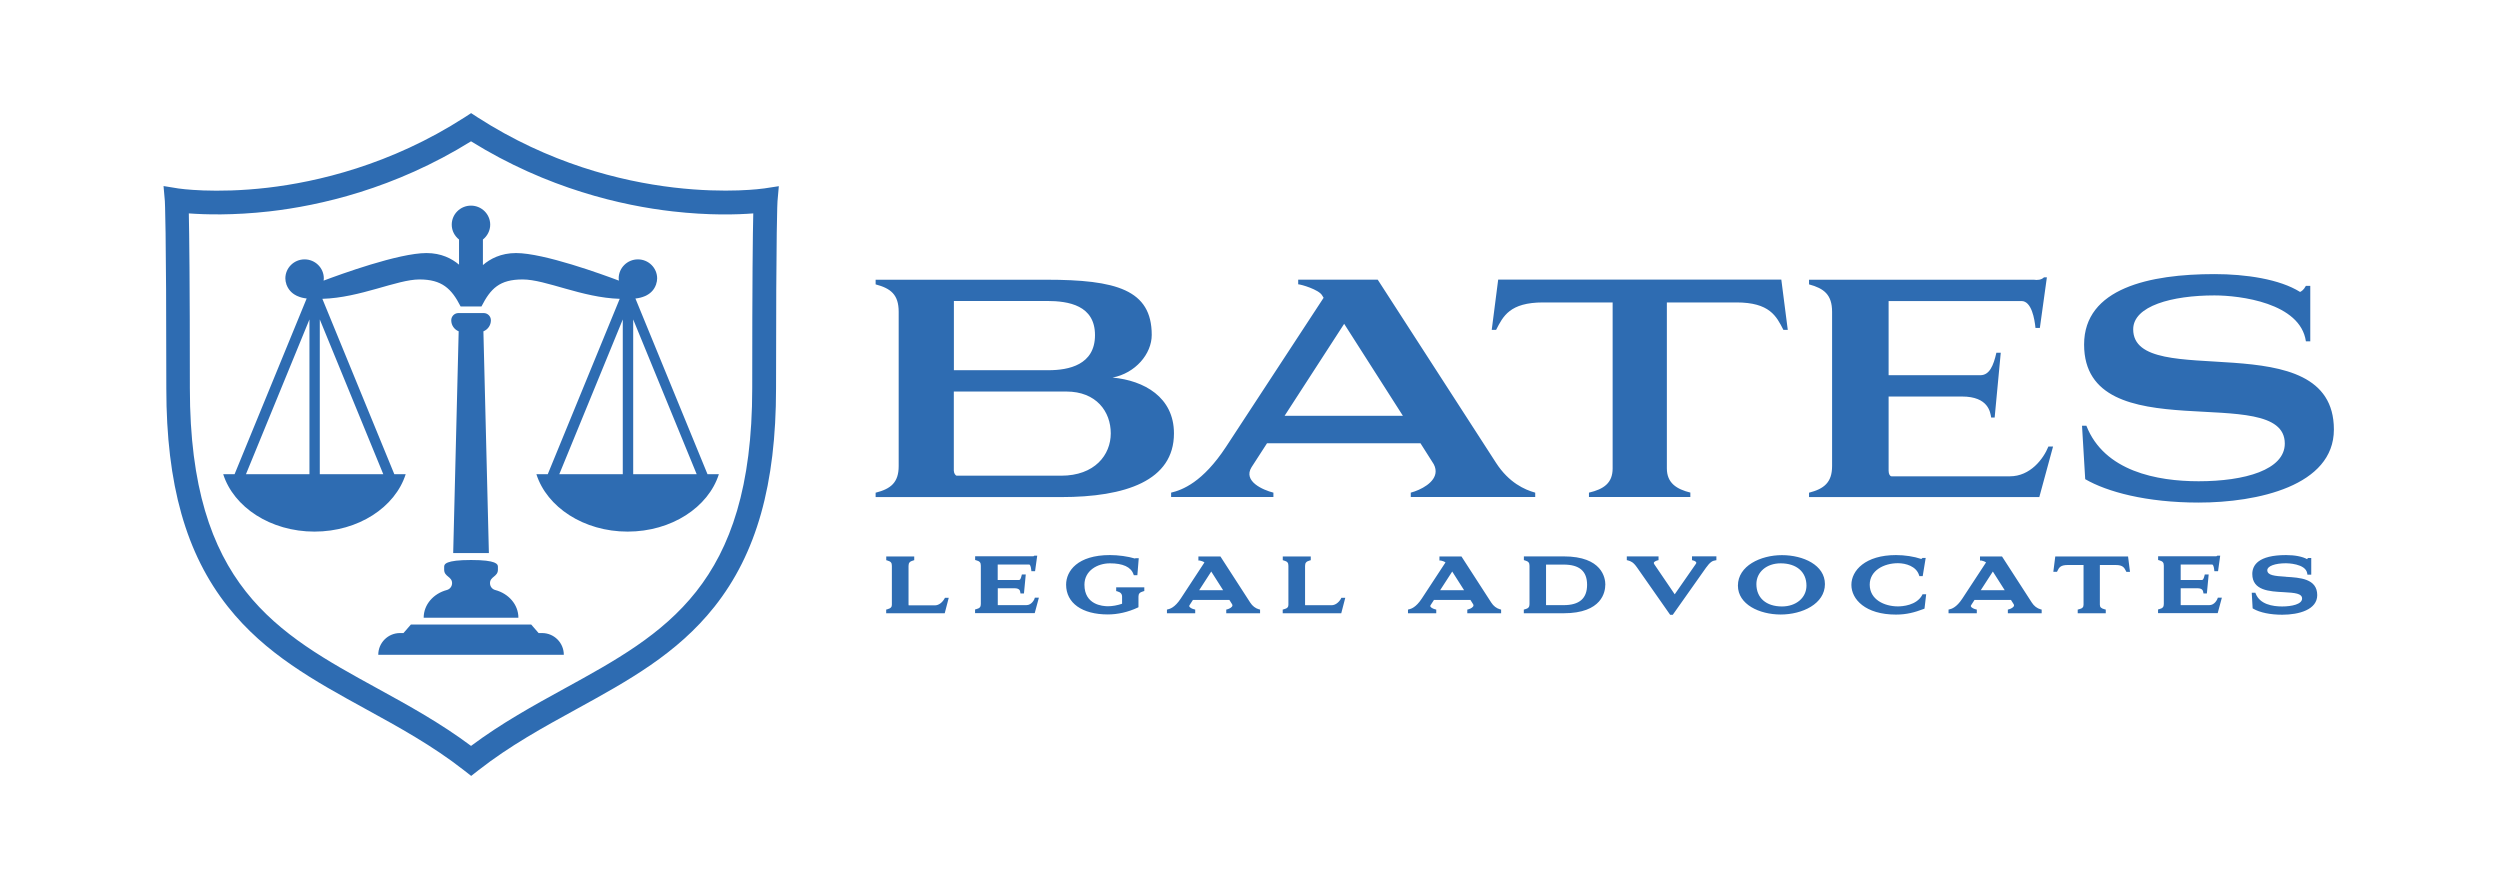 <svg id="Layer_1" xmlns="http://www.w3.org/2000/svg" version="1.1" viewBox="0 0 360 128.01">
  
  <defs>
    <style>
      .st0, .st1 {
        fill: #2e6cb2;
      }

      .st1 {
        display: none;
      }
    </style>
  </defs>
  <path class="st1" d="M251.21-42.85c-.35.05-35.55,5.2-71.07-17.67l-1.59-1.03-1.59,1.03c-18.49,11.9-36.8,16.08-48.91,17.48-13.17,1.53-22.08.2-22.16.19l-3.71-.6.33,3.74c.01.2.37,5.4.37,46.49,0,23.82,4.86,41.04,15.31,54.21,9.27,11.68,21.42,18.36,34.29,25.42,8.14,4.47,16.55,9.09,24.28,15.13l1.81,1.42,1.81-1.42c7.73-6.04,16.14-10.66,24.28-15.13,12.87-7.07,25.02-13.74,34.29-25.42,10.45-13.17,15.31-30.4,15.31-54.21,0-41.09.35-46.29.36-46.47l.33-3.74-3.71.58ZM248.34,6.79c0,48.92-21.57,60.76-46.54,74.47-7.72,4.24-15.69,8.61-23.26,14.27-7.57-5.66-15.53-10.03-23.26-14.27-24.97-13.71-46.54-25.56-46.54-74.47,0-26.85-.15-38.49-.26-43.45,3.95.3,11,.52,20.01-.5,12.44-1.42,31.07-5.6,50.05-17.39,18.98,11.8,37.62,15.98,50.05,17.39,9.01,1.03,16.06.8,20.01.5-.11,4.96-.26,16.6-.26,43.45ZM219.44-15.53c.78-.09,1.53-.27,2.22-.57.11-.04.21-.08.32-.13.05-.03.11-.06.16-.09,1.06-.54,1.89-1.46,2.3-2.59.01-.03.03-.05.05-.08.01-.02,0-.04,0-.06.15-.46.25-.94.25-1.45,0-2.61-2.13-4.73-4.77-4.73s-4.77,2.12-4.77,4.73c0,.19.03.37.06.55-4.07-1.54-18.62-6.84-25.54-6.84-3.78,0-6.44,1.45-8.22,2.99v-6.35c1.09-.87,1.81-2.18,1.81-3.68,0-2.61-2.13-4.73-4.77-4.73s-4.77,2.12-4.77,4.73c0,1.5.71,2.81,1.81,3.68v6.24c-1.78-1.5-4.4-2.88-8.09-2.88-6.91,0-21.46,5.3-25.54,6.84.02-.18.06-.36.06-.55,0-2.61-2.13-4.73-4.77-4.73s-4.77,2.12-4.77,4.73c0,.51.1.99.25,1.45,0,.02-.01.04,0,.06.01.03.03.05.05.08.41,1.13,1.24,2.05,2.3,2.59.05.03.11.06.16.09.1.05.21.09.32.13.69.3,1.43.48,2.22.57l-17.89,43.61h-2.83c2.6,8.19,11.76,14.25,22.65,14.25s20.06-6.05,22.65-14.25h-2.83l-17.86-43.53c9.37-.26,18.53-4.81,24.11-4.81s7.96,2.25,10.23,6.7h5.18c2.27-4.45,4.48-6.7,10.23-6.7s14.74,4.54,24.11,4.81l-17.86,43.53h-2.83c2.6,8.19,11.76,14.25,22.65,14.25s20.06-6.05,22.65-14.25h-2.83l-17.89-43.61ZM138.42-10.33V28.08h-15.75l15.75-38.41ZM140.99,28.08V-10.33l15.76,38.41h-15.76ZM234.55,28.08h-15.76V-10.33l15.76,38.41ZM216.22-10.33V28.08h-15.76l15.76-38.41ZM181.62-7.37l1.36,55.05h-8.86l1.36-55.05c-1.08-.44-1.85-1.5-1.85-2.74,0-.99.8-1.79,1.79-1.79h6.26c.99,0,1.79.8,1.79,1.79,0,1.24-.76,2.3-1.85,2.74ZM173.84,55.14c0-1.66-1.97-1.57-1.97-3.33v-.75c0-.61.3-1.67,6.67-1.67s6.67,1.06,6.67,1.67v.75c0,1.76-1.97,1.67-1.97,3.33,0,.81.52,1.5,1.29,1.7,3.33.88,5.76,3.62,5.76,6.87h-23.52c0-3.25,2.43-6,5.76-6.87.77-.2,1.29-.9,1.29-1.7ZM201.59,72.92h-46.08c0-2.98,2.42-5.4,5.4-5.4h.87l1.84-2.11h29.86l1.84,2.11h.87c2.98,0,5.4,2.42,5.4,5.4ZM23.53,164.3v-.94c3.26-.81,4.95-2.19,4.95-5.7v-33.07c0-3.69-1.69-5.01-4.95-5.89v-1h36.57c14.97,0,22.61,2.13,22.61,11.84,0,4.07-3.51,8.2-8.39,9.14,6.76.62,13.15,4.19,13.15,11.96,0,10.15-10.4,13.65-24.17,13.65H23.53ZM40.31,122.28v14.84h20.29c4.32,0,9.96-1.13,9.96-7.51s-5.64-7.33-10.33-7.33h-19.91ZM40.31,158.73c0,.5.38,1,.63,1h22.36c7.2,0,10.65-4.45,10.65-9.08s-3.07-8.96-9.52-8.96h-24.11v17.04ZM140.3,152.78h-32.88l-3.32,5.13c-1.88,3.01,2.44,4.88,4.7,5.45v.94h-21.92v-.94c2.38-.56,6.76-2.19,11.77-9.83l20.92-31.94-.31-.5c-.69-1.25-4.57-2.38-5.14-2.38v-1h17.04l25.36,39.26c2.75,4.26,6.14,5.76,8.39,6.39v.94h-26.68v-.94c2.13-.56,5.32-2.19,5.32-4.57,0-.63-.19-1.31-.75-2.07l-2.5-3.94ZM111.18,146.89h25.36l-12.59-19.73-12.78,19.73ZM198.15,163.36v.94h-21.73v-.94c3.19-.75,5.07-2.07,5.07-5.2v-35.57h-14.9c-7.14,0-8.58,2.94-10.08,5.89h-.94l1.38-10.77h60.68l1.38,10.77h-.94c-1.5-2.94-2.94-5.89-10.08-5.89h-14.91v35.57c0,3.13,2.07,4.45,5.07,5.2ZM240.65,122.28v15.91h19.66c1.94,0,2.82-2.01,3.44-4.82h.94l-1.31,13.9h-.75c-.19-1.13-.56-4.51-6.26-4.51h-15.72v15.91c0,.75.31,1.19.63,1.19h25.36c4.38,0,7.2-3.76,8.27-6.39h1l-2.94,10.83h-49.35v-.94c3.2-.81,4.95-2.19,4.95-5.7v-33.07c0-3.69-1.75-5.01-4.95-5.89v-1h48.16c.75.12,1.63.06,2.19-.5h.63l-1.5,10.83h-.94c-.19-1.88-.81-5.76-3-5.76h-28.49ZM282.1,149.02h.94c3.82,9.77,15.15,11.9,24.05,11.9,9.89,0,18.47-2.44,18.47-8.08,0-13.59-43.02,1.88-43.02-21.23,0-12.08,14.09-15.09,27.93-15.09,6.7,0,13.97,1.07,18.35,3.82.25-.12.75-.37,1.25-1.31h.94v11.9h-.94c-1.19-8.27-14.15-9.83-19.6-9.83-9.08,0-17.41,2.25-17.41,7.26,0,13.59,43.02-1.63,43.02,21.48,0,12.09-16.41,15.66-28.99,15.66-11.27,0-19.66-2.32-24.3-5.01l-.69-11.46ZM38.38,185.9h.83l-.86,3.31h-12.55v-.79l.24-.06c.81-.21.98-.54.98-.99v-8.32c0-.69-.21-.94-.99-1.16l-.23-.07v-.8h6v.8l-.23.06c-.75.21-1,.5-1,1.16v8.26c0,.15.02.19.02.19l5.66-.02c.77,0,1.52-.53,2.03-1.42l.09-.16ZM57.6,186.09c-.06.14-.6,1.39-1.76,1.39h-6.13v-3.61h3.59c1.1,0,1.19.54,1.24.85l.04.26h.74l.38-4.07h-.83l-.05.24c-.19.84-.39.95-.55.95h-4.56v-3.32h6.75c.16,0,.36.39.43,1.15l.03.28h.79l.46-3.31h-.65l-.09.09s-.15.06-.32.03h-12.26v.8l.23.06c.76.21,1,.48,1,1.16v8.2c0,.65-.24.92-.99,1.11l-.24.06v.79h12.79l.9-3.31h-.87l-.08.2ZM75.12,184.46l.23.06c.69.19,1,.54,1,1.14v1.5c-1.02.35-2.07.53-3.03.53-1.18,0-5.05-.33-5.05-4.61,0-3.01,2.76-4.58,5.48-4.58s4.48.76,5.03,2.34l.07.21h.76l.3-3.64h-.7l-.1.08c-1.5-.46-3.59-.75-5.37-.75-6.93,0-9.38,3.42-9.38,6.34,0,3.94,3.43,6.39,8.95,6.39,2.13,0,4.34-.5,6.39-1.46l.18-.08v-2.27c0-.64.26-.93,1.03-1.14l.23-.06v-.79h-6.03v.79ZM105.71,188.36l.23.06v.78h-7.24v-.79l.23-.06c.45-.12,1.09-.46,1.09-.83,0-.07-.01-.18-.12-.33l-.54-.85h-7.81l-.73,1.13c-.08.14-.07.22-.05.27.1.25.6.5,1.02.6l.24.06v.79h-6.06v-.79l.24-.06c.36-.08,1.44-.34,2.73-2.3l5.07-7.75c-.18-.16-.79-.38-.99-.4h-.31v-.88h4.72l6.38,9.88c.48.74,1.12,1.23,1.9,1.45ZM92.87,184.26h5.14l-2.55-4-2.59,4ZM123.28,186.05c-.5.89-1.26,1.42-2.03,1.42l-5.66.02s-.02-.04-.02-.19v-8.26c0-.66.25-.95,1-1.16l.23-.06v-.8h-6v.8l.23.07c.77.22.99.47.99,1.16v8.32c0,.44-.17.78-.98.99l-.24.06v.79h12.55l.86-3.31h-.84l-.09.16ZM157.36,188.36l.23.06v.78h-7.24v-.79l.23-.06c.53-.14,1.09-.49,1.09-.83,0-.07-.01-.18-.12-.33l-.54-.85h-7.81l-.73,1.13c-.08.13-.07.22-.05.27.1.25.6.5,1.02.6l.24.06v.79h-6.06v-.79l.24-.06c.36-.08,1.44-.34,2.73-2.3l5.07-7.75c-.18-.16-.79-.38-.99-.4h-.31v-.88h4.72l6.38,9.88c.48.74,1.12,1.23,1.9,1.45ZM144.53,184.26h5.14l-2.55-4-2.59,4ZM179.92,183.12c0,1.43-.64,6.09-8.93,6.09h-8.53v-.79l.23-.06c.73-.19.98-.47.98-1.11v-8.2c0-.68-.23-.95-.98-1.16l-.23-.06v-.8h8.53c8.29,0,8.93,4.66,8.93,6.09ZM167.22,187.47s0,0,0,0h3.77c3.38-.01,5.03-1.43,5.03-4.36s-1.65-4.33-5.03-4.33h-3.77v8.68ZM198.47,177.83l.24.06c.43.11.71.31.71.5,0,.07-.04.17-.12.27l-4.51,6.49-4.37-6.42c-.1-.16-.12-.25-.12-.3,0-.25.4-.45.78-.55l.23-.06v-.81h-6.81v.81l.24.06c.62.16,1.16.37,1.95,1.51l7,10.02.09.13h.56l7.11-10.07c.86-1.21,1.39-1.5,1.96-1.58l.27-.04v-.83h-5.22v.81ZM226.99,182.96c0,4.24-4.87,6.52-9.46,6.52s-9.18-2.17-9.18-6.2c0-4.24,4.86-6.53,9.43-6.53s9.21,2.13,9.21,6.2ZM223.04,183.29c0-2.95-2.12-4.78-5.54-4.78-3.01,0-5.2,1.87-5.2,4.46,0,2.96,2.1,4.8,5.48,4.8,3.05,0,5.26-1.88,5.26-4.47ZM247.85,185.3c-1.23,2.27-4.3,2.44-5.21,2.44-2.91,0-6.04-1.46-6.04-4.66,0-3.02,3.04-4.59,6.04-4.59,1.71,0,3.93.67,4.53,2.55l.07.22h.71l.65-3.91h-.66l-.16.13s-.08.06-.11.08c-1.61-.54-3.54-.83-5.43-.83-6.56,0-9.55,3.31-9.55,6.39s2.99,6.37,9.55,6.37c2.27,0,4.02-.48,5.93-1.2l.18-.07.36-3.08h-.77l-.09.16ZM273.23,188.36l.23.06v.78h-7.24v-.79l.23-.06c.45-.12,1.09-.46,1.09-.83,0-.07-.01-.18-.12-.33l-.54-.85h-7.81l-.73,1.13c-.08.13-.07.22-.04.27.1.25.6.5,1.02.6l.24.06v.79h-6.06v-.79l.24-.06c.36-.08,1.44-.34,2.73-2.3l5.08-7.75c-.17-.16-.8-.38-.99-.4h-.31v-.88h4.72l6.38,9.88c.48.74,1.12,1.23,1.9,1.45ZM260.39,184.26h5.14l-2.55-4-2.59,4ZM276.37,177.03l-.42,3.3.79-.02.09-.17c.36-.71.65-1.27,2.21-1.27h3.38v8.51c0,.55-.27.81-1.02.98l-.24.06v.79h6.02v-.79l-.24-.06c-.74-.19-1.02-.45-1.02-.99v-8.51h3.38c1.56,0,1.85.56,2.22,1.29l.09.17h.78l-.42-3.3h-15.61ZM311.14,186.09c-.06.14-.6,1.39-1.76,1.39h-6.13v-3.61h3.58c1.1,0,1.19.54,1.24.85l.04.26h.73l.39-4.07h-.83l-.05.24c-.19.84-.39.95-.55.95h-4.56v-3.32h6.75c.16,0,.36.39.43,1.15l.03.28h.79l.46-3.31h-.65l-.09.09s-.15.06-.32.03h-12.26v.8l.23.06c.76.21,1,.48,1,1.16v8.2c0,.65-.24.92-.99,1.11l-.24.06v.79h12.79l.9-3.31h-.87l-.08.2ZM325.79,181.38c-2.48-.14-3.99-.31-3.99-1.4,0-.88,1.65-1.49,4-1.49.17,0,4.24.02,4.55,2.17l.04.27h.82v-3.58h-.73l-.09.17s-.04.07-.06.1c-1.03-.56-2.65-.88-4.52-.88-5.98,0-7.24,2.21-7.24,4.06,0,3.54,3.7,3.73,6.68,3.89,2.48.13,3.99.29,3.99,1.38,0,1.25-2.3,1.69-4.27,1.69-2.1,0-4.78-.48-5.67-2.75l-.08-.2h-.78l.2,3.34.15.09c1.41.82,3.66,1.29,6.18,1.29,3.63,0,7.5-1.1,7.5-4.2,0-3.54-3.7-3.76-6.68-3.93Z"></path>
  <path class="st0" d="M109.98,27.14c-.2.03-20.62,3.02-41.22-10.25l-.92-.6-.92.6c-10.72,6.9-21.35,9.32-28.37,10.14-7.64.89-12.8.12-12.85.11l-2.15-.35.19,2.17c0,.12.21,3.13.21,26.97,0,13.81,2.82,23.81,8.88,31.45,5.37,6.78,12.42,10.65,19.89,14.75,4.72,2.59,9.6,5.27,14.08,8.78l1.05.82,1.05-.82c4.48-3.51,9.36-6.19,14.08-8.78,7.46-4.1,14.51-7.97,19.89-14.75,6.06-7.64,8.88-17.63,8.88-31.45,0-23.84.2-26.85.21-26.95l.19-2.17-2.15.33ZM108.32,55.93c0,28.37-12.51,35.24-27,43.2-4.48,2.46-9.1,5-13.49,8.28-4.39-3.28-9.01-5.82-13.49-8.28-14.49-7.95-27-14.82-27-43.2,0-15.57-.09-22.33-.15-25.2,2.29.17,6.38.3,11.61-.29,7.21-.82,18.02-3.25,29.03-10.09,11.01,6.84,21.82,9.27,29.03,10.09,5.23.6,9.32.47,11.61.29-.07,2.87-.15,9.63-.15,25.2ZM91.56,42.98c.45-.05.89-.16,1.29-.33.06-.02.12-.05.18-.08.03-.02.06-.03.09-.05.62-.32,1.1-.85,1.33-1.5,0-.02.02-.03.03-.05,0-.01,0-.02,0-.04.09-.27.15-.55.15-.84,0-1.51-1.24-2.74-2.77-2.74s-2.77,1.23-2.77,2.74c0,.11.02.21.03.32-2.36-.89-10.8-3.97-14.81-3.97-2.19,0-3.74.84-4.77,1.73v-3.68c.63-.5,1.05-1.27,1.05-2.14,0-1.51-1.24-2.74-2.77-2.74s-2.77,1.23-2.77,2.74c0,.87.41,1.63,1.05,2.14v3.62c-1.03-.87-2.55-1.67-4.69-1.67-4.01,0-12.45,3.08-14.81,3.97.01-.11.03-.21.03-.32,0-1.51-1.24-2.74-2.77-2.74s-2.77,1.23-2.77,2.74c0,.3.06.58.15.84,0,.01,0,.02,0,.04,0,.02.02.03.03.05.24.65.72,1.19,1.33,1.5.03.02.06.03.09.05.06.03.12.05.18.08.4.18.83.28,1.29.33l-10.38,25.3h-1.64c1.51,4.75,6.82,8.27,13.14,8.27s11.63-3.51,13.14-8.27h-1.64l-10.36-25.25c5.44-.15,10.75-2.79,13.98-2.79s4.62,1.31,5.93,3.89h3c1.32-2.58,2.6-3.89,5.93-3.89s8.55,2.63,13.98,2.79l-10.36,25.25h-1.64c1.51,4.75,6.82,8.27,13.14,8.27s11.63-3.51,13.14-8.27h-1.64l-10.38-25.3ZM44.56,46v22.28h-9.14l9.14-22.28ZM46.05,68.28v-22.28l9.14,22.28h-9.14ZM100.32,68.28h-9.14v-22.28l9.14,22.28ZM89.68,46v22.28h-9.14l9.14-22.28ZM69.61,47.71l.79,31.93h-5.14l.79-31.93c-.63-.26-1.07-.87-1.07-1.59,0-.57.46-1.04,1.04-1.04h3.63c.57,0,1.04.46,1.04,1.04,0,.72-.44,1.33-1.07,1.59ZM65.1,83.97c0-.96-1.14-.91-1.14-1.93v-.43c0-.36.17-.97,3.87-.97s3.87.61,3.87.97v.43c0,1.02-1.14.97-1.14,1.93,0,.47.3.87.75.99,1.93.51,3.34,2.1,3.34,3.99h-13.64c0-1.89,1.41-3.48,3.34-3.99.44-.12.75-.52.75-.99ZM81.2,94.29h-26.73c0-1.73,1.4-3.13,3.13-3.13h.5l1.07-1.23h17.32l1.07,1.23h.5c1.73,0,3.13,1.4,3.13,3.13ZM126.09,71.58v-.63c2.19-.55,3.32-1.47,3.32-3.83v-22.22c0-2.48-1.14-3.37-3.32-3.95v-.67h24.57c10.06,0,15.19,1.43,15.19,7.95,0,2.74-2.36,5.51-5.64,6.14,4.54.42,8.84,2.82,8.84,8.04,0,6.82-6.98,9.17-16.24,9.17h-26.72ZM137.36,43.34v9.97h13.63c2.9,0,6.69-.76,6.69-5.05s-3.79-4.92-6.94-4.92h-13.38ZM137.36,67.83c0,.34.25.67.42.67h15.02c4.84,0,7.15-2.99,7.15-6.1s-2.06-6.02-6.4-6.02h-16.2v11.45ZM204.54,63.83h-22.09l-2.23,3.45c-1.26,2.02,1.64,3.28,3.15,3.66v.63h-14.73v-.63c1.6-.38,4.54-1.47,7.91-6.6l14.05-21.46-.21-.34c-.46-.84-3.07-1.6-3.45-1.6v-.67h11.45l17.04,26.38c1.85,2.86,4.12,3.87,5.64,4.29v.63h-17.92v-.63c1.43-.38,3.58-1.47,3.58-3.07,0-.42-.13-.88-.5-1.39l-1.68-2.65ZM184.98,59.88h17.04l-8.46-13.25-8.58,13.25ZM243.41,70.94v.63h-14.6v-.63c2.14-.5,3.41-1.39,3.41-3.49v-23.9h-10.01c-4.8,0-5.76,1.98-6.77,3.95h-.63l.93-7.24h40.77l.93,7.24h-.63c-1.01-1.98-1.98-3.95-6.77-3.95h-10.01v23.9c0,2.1,1.39,2.99,3.41,3.49ZM271.96,43.34v10.69h13.21c1.3,0,1.89-1.35,2.31-3.24h.63l-.88,9.34h-.5c-.13-.76-.38-3.03-4.21-3.03h-10.56v10.69c0,.5.21.8.42.8h17.04c2.95,0,4.84-2.52,5.55-4.29h.67l-1.98,7.28h-33.16v-.63c2.15-.55,3.32-1.47,3.32-3.83v-22.22c0-2.48-1.18-3.37-3.32-3.95v-.67h32.36c.5.08,1.09.04,1.47-.34h.42l-1.01,7.28h-.63c-.13-1.26-.55-3.87-2.02-3.87h-19.14ZM299.81,61.31h.63c2.57,6.56,10.18,7.99,16.16,7.99,6.65,0,12.41-1.64,12.41-5.43,0-9.13-28.9,1.26-28.9-14.26,0-8.12,9.47-10.14,18.77-10.14,4.5,0,9.38.72,12.33,2.57.17-.08.5-.25.84-.88h.63v7.99h-.63c-.8-5.55-9.51-6.61-13.17-6.61-6.1,0-11.7,1.51-11.7,4.88,0,9.13,28.9-1.09,28.9,14.43,0,8.12-11.02,10.52-19.48,10.52-7.57,0-13.21-1.56-16.33-3.37l-.46-7.7ZM136.06,86.08h.56l-.58,2.23h-8.43v-.53l.16-.04c.54-.14.66-.37.66-.66v-5.59c0-.46-.14-.63-.66-.78l-.15-.04v-.54h4.03v.54l-.15.04c-.5.14-.67.34-.67.78v5.55c0,.1.02.13.02.13h3.8c.51-.01,1.02-.37,1.36-.97l.06-.11ZM148.98,86.21c-.04.1-.4.93-1.18.93h-4.12v-2.43h2.41c.74,0,.8.36.83.57l.03.18h.5l.26-2.74h-.56l-.04.16c-.13.57-.26.64-.37.64h-3.07v-2.23h4.54c.11,0,.24.26.29.77l.02.19h.53l.31-2.23h-.43l-.06.06s-.1.04-.22.02h-8.23v.54l.15.04c.51.14.67.32.67.78v5.51c0,.43-.16.62-.67.75l-.16.04v.53h8.59l.6-2.23h-.58l-.05.13ZM160.75,85.12l.16.04c.46.13.67.36.67.77v1.01c-.69.23-1.39.36-2.03.36-.8,0-3.39-.22-3.39-3.1,0-2.02,1.85-3.08,3.68-3.08s3.01.51,3.38,1.57l.05.14h.51l.2-2.45h-.47l-.07.05c-1.01-.31-2.41-.5-3.61-.5-4.65,0-6.31,2.29-6.31,4.26,0,2.65,2.3,4.29,6.01,4.29,1.43,0,2.92-.34,4.29-.98l.12-.06v-1.52c0-.43.17-.62.69-.77l.15-.04v-.53h-4.05v.53ZM181.3,87.74l.15.04v.53h-4.87v-.53l.16-.04c.3-.08.73-.31.73-.56,0-.05,0-.12-.08-.22l-.36-.57h-5.25l-.49.76c-.06.09-.05.15-.03.18.07.17.4.34.69.41l.16.04v.53h-4.07v-.53l.16-.04c.24-.06.97-.23,1.83-1.55l3.41-5.2c-.12-.11-.53-.26-.66-.27h-.21v-.59h3.17l4.29,6.64c.32.5.75.83,1.28.98ZM172.67,84.99h3.46l-1.71-2.69-1.74,2.69ZM193.11,86.19c-.34.6-.85.96-1.36.96h-3.8s-.02-.01-.02-.11v-5.55c0-.44.17-.64.67-.78l.15-.04v-.54h-4.03v.54l.15.04c.52.15.66.32.66.78v5.59c0,.3-.11.52-.66.66l-.16.04v.53h8.43l.58-2.23h-.56l-.06.11ZM216.01,87.74l.15.04v.53h-4.87v-.53l.16-.04c.36-.09.73-.33.73-.56,0-.05,0-.12-.08-.22l-.36-.57h-5.25l-.49.76c-.06.09-.05.15-.03.18.07.17.41.34.69.41l.16.04v.53h-4.07v-.53l.16-.04c.24-.06.97-.23,1.83-1.55l3.41-5.2c-.12-.11-.53-.26-.66-.27h-.21v-.59h3.17l4.29,6.64c.32.5.75.83,1.28.98ZM207.38,84.99h3.45l-1.71-2.69-1.74,2.69ZM231.16,84.22c0,.96-.43,4.09-6,4.09h-5.73v-.53l.16-.04c.49-.13.66-.32.66-.75v-5.51c0-.45-.15-.63-.66-.78l-.15-.04v-.54h5.73c5.57,0,6,3.13,6,4.09ZM222.63,87.14s0,0,0,0h2.53c2.27,0,3.38-.96,3.38-2.93s-1.11-2.91-3.38-2.91h-2.53v5.83ZM243.63,80.66l.16.04c.29.07.48.21.48.34,0,.05-.03.11-.08.18l-3.03,4.36-2.93-4.31c-.07-.11-.08-.17-.08-.2,0-.17.27-.3.52-.37l.16-.04v-.54h-4.57v.54l.16.04c.42.11.78.25,1.31,1.01l4.71,6.73.06.09h.38l4.78-6.77c.58-.81.93-1.01,1.32-1.06l.18-.03v-.56h-3.51v.54ZM262.79,84.11c0,2.85-3.28,4.38-6.36,4.38s-6.17-1.46-6.17-4.16c0-2.85,3.27-4.39,6.34-4.39s6.19,1.43,6.19,4.17ZM260.13,84.33c0-1.98-1.43-3.21-3.72-3.21-2.02,0-3.49,1.26-3.49,2.99,0,1.99,1.41,3.22,3.68,3.22,2.05,0,3.53-1.26,3.53-3ZM276.8,85.68c-.83,1.52-2.89,1.64-3.5,1.64-1.95,0-4.06-.98-4.06-3.13,0-2.03,2.04-3.09,4.06-3.09,1.15,0,2.64.45,3.04,1.71l.05.15h.48l.43-2.62h-.45l-.11.09s-.05.04-.07.06c-1.08-.36-2.38-.56-3.65-.56-4.41,0-6.42,2.22-6.42,4.29s2.01,4.28,6.42,4.28c1.53,0,2.7-.32,3.99-.81l.12-.05.24-2.07h-.52l-.06.11ZM293.85,87.74l.15.04v.53h-4.87v-.53l.16-.04c.3-.08.73-.31.73-.56,0-.05,0-.12-.08-.22l-.36-.57h-5.25l-.49.76c-.06.09-.05.14-.03.18.07.17.4.34.69.41l.16.04v.53h-4.07v-.53l.16-.04c.24-.06.97-.23,1.83-1.55l3.41-5.2c-.12-.11-.53-.26-.66-.27h-.21v-.59h3.17l4.29,6.64c.32.5.75.83,1.28.98ZM285.23,84.99h3.45l-1.71-2.69-1.74,2.69ZM295.96,80.12l-.28,2.22h.53s.06-.13.06-.13c.24-.48.43-.85,1.49-.85h2.27v5.72c0,.37-.18.54-.68.66l-.16.04v.53h4.04v-.53l-.16-.04c-.5-.13-.69-.3-.69-.66v-5.72h2.27c1.05,0,1.24.38,1.49.87l.06.12h.52l-.28-2.22h-10.48ZM319.32,86.21c-.04.1-.4.93-1.18.93h-4.12v-2.43h2.41c.74,0,.8.36.84.57l.03.18h.49l.26-2.74h-.56l-.04.16c-.13.57-.26.64-.37.64h-3.06v-2.23h4.54c.11,0,.24.26.29.77l.02.19h.53l.31-2.23h-.43l-.06.06s-.1.04-.22.02h-8.23v.54l.15.04c.51.14.67.32.67.78v5.51c0,.43-.16.62-.67.75l-.16.04v.53h8.59l.6-2.23h-.58l-.05.13ZM329.17,83.05c-1.67-.1-2.68-.21-2.68-.94,0-.59,1.11-1,2.69-1,.12,0,2.85.02,3.06,1.46l.03.18h.55v-2.4h-.49l-.06.11s-.03.05-.04.06c-.69-.38-1.78-.59-3.04-.59-4.02,0-4.86,1.48-4.86,2.73,0,2.38,2.49,2.51,4.49,2.61,1.67.09,2.68.19,2.68.92,0,.84-1.54,1.14-2.87,1.14-1.41,0-3.21-.32-3.81-1.85l-.05-.13h-.52l.13,2.25.1.06c.94.55,2.46.86,4.16.86,2.44,0,5.04-.74,5.04-2.82,0-2.38-2.49-2.52-4.49-2.64Z"></path>
  <path class="st0" d="M112.13-133.28"></path>
</svg>